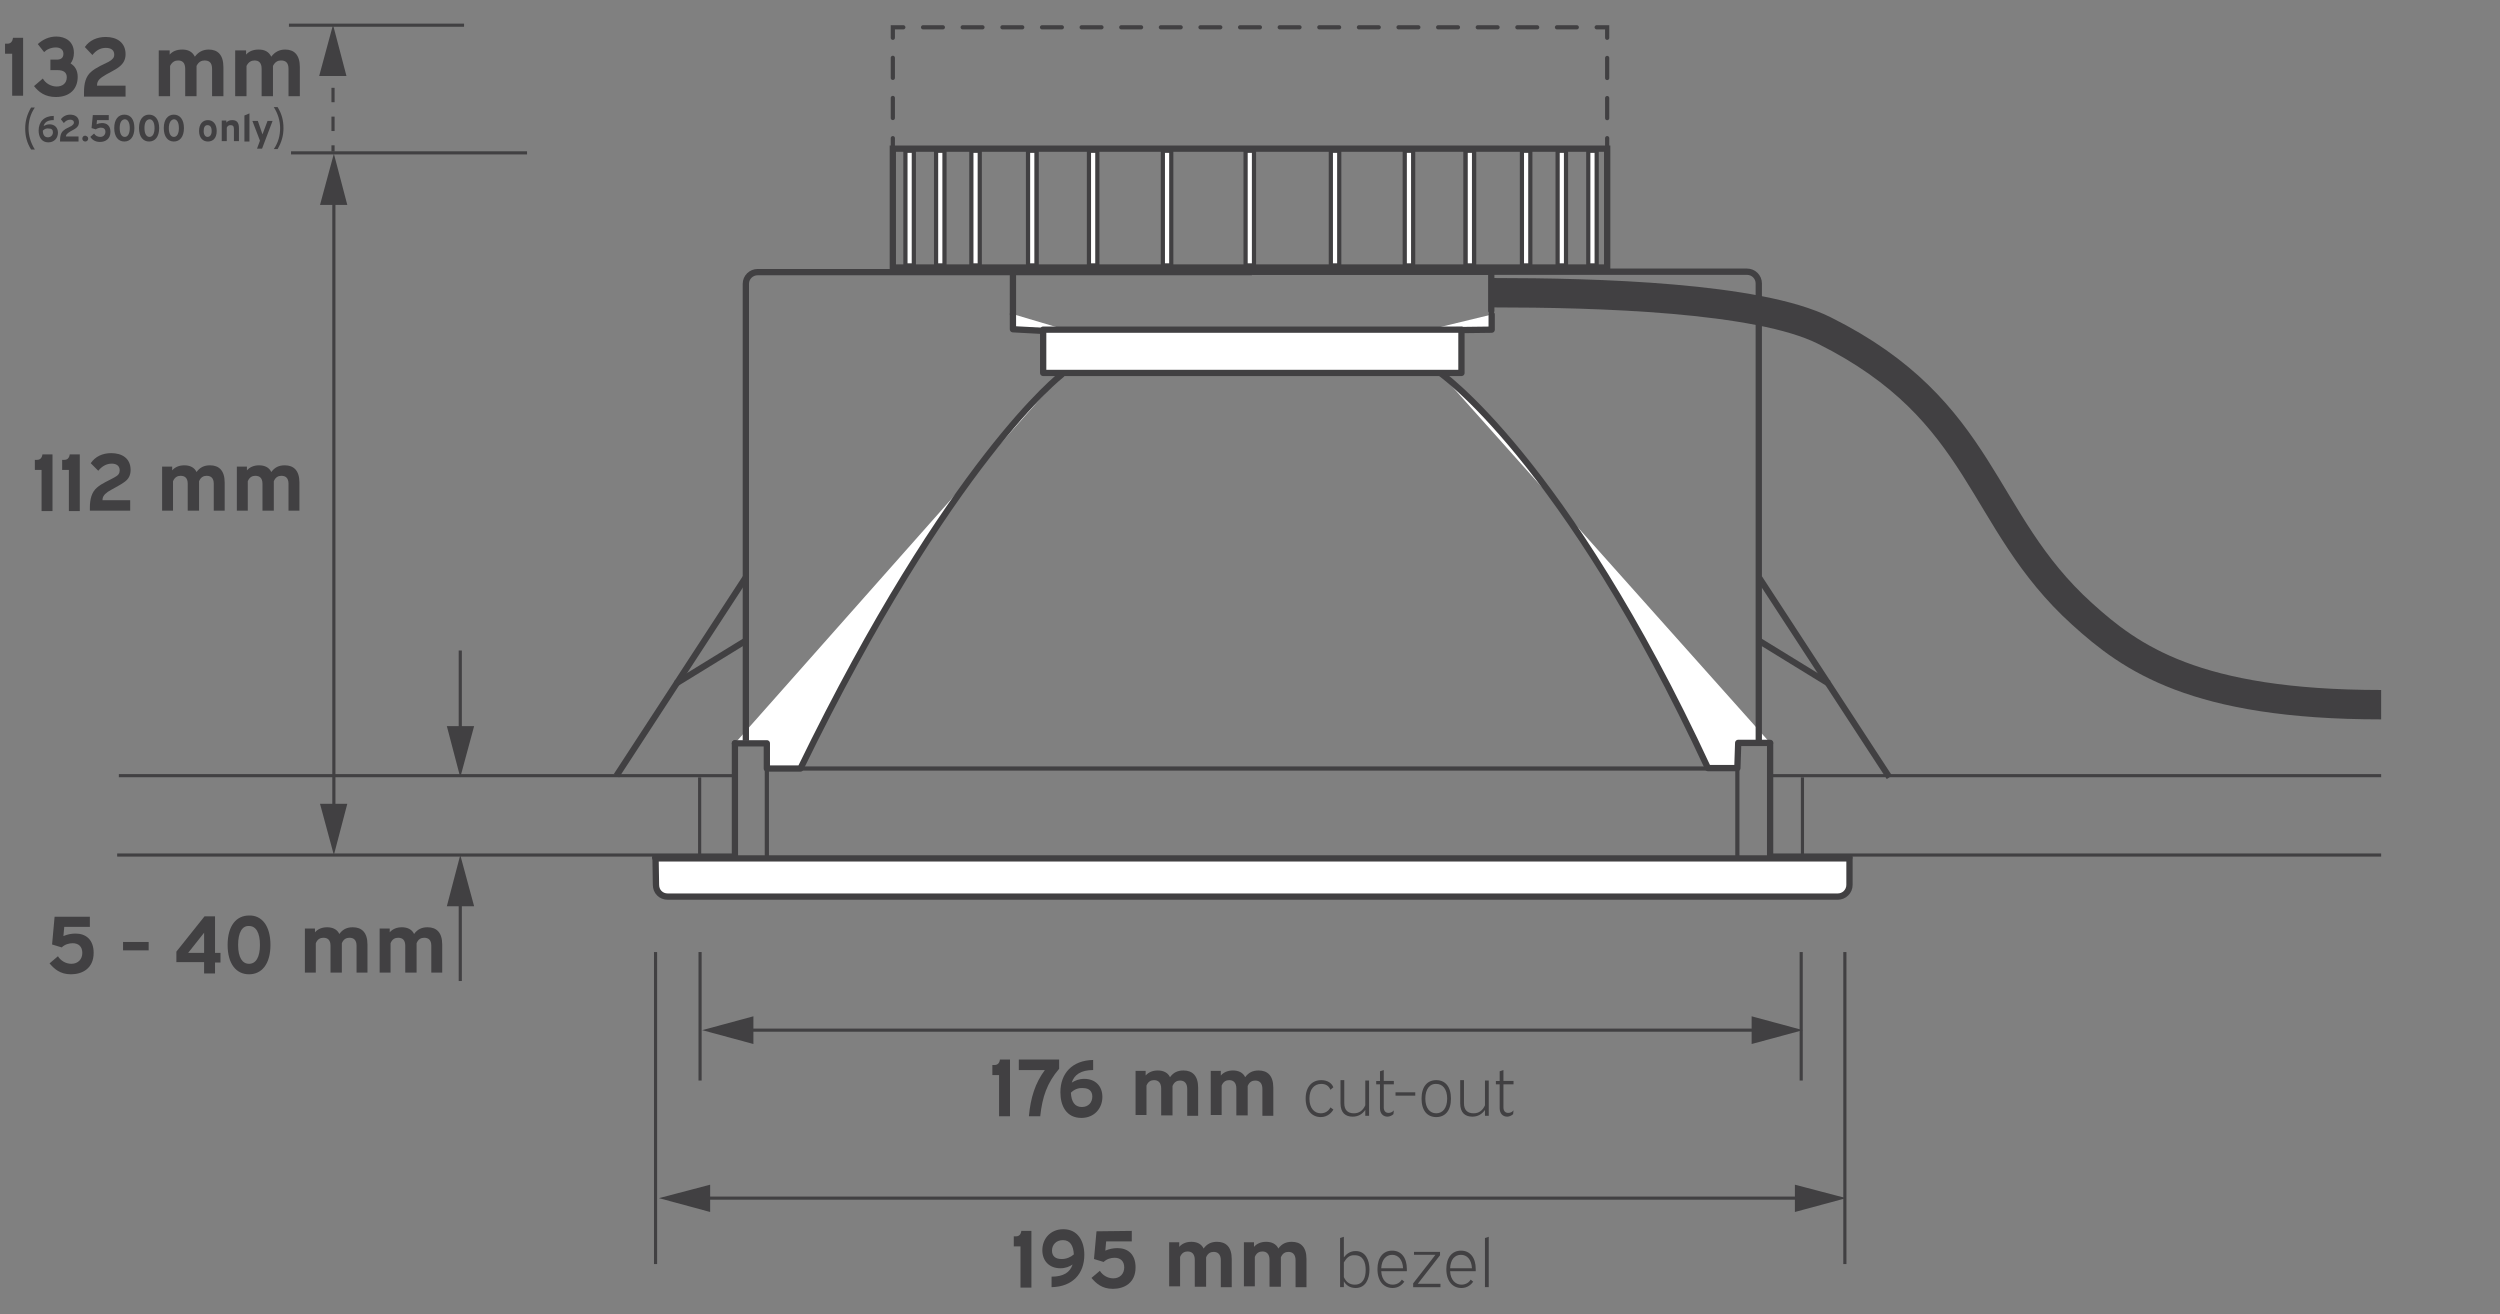 <?xml version="1.0" encoding="UTF-8"?>
<svg xmlns="http://www.w3.org/2000/svg" xmlns:xlink="http://www.w3.org/1999/xlink" version="1.1" id="Layer_1" x="0px" y="0px" viewBox="0 0 595.3 313" style="enable-background:new 0 0 595.3 313;" xml:space="preserve"><rect x="0" y="0" width="595.3" height="313" fill="#808080" stroke="none"/> <style type="text/css"> .st0{fill:none;} .st1{fill:none;stroke:#414042;stroke-width:7;stroke-linejoin:round;stroke-miterlimit:10;} .st2{fill:none;stroke:#414042;stroke-width:0.75;stroke-miterlimit:10;} .st3{fill:none;stroke:#414042;stroke-width:0.75;} .st4{fill:#414042;} .st5{fill:none;stroke:#414042;stroke-width:1.5;stroke-miterlimit:10;} .st6{fill:#FFFFFF;stroke:#414042;stroke-width:1.5;stroke-linecap:round;stroke-linejoin:round;stroke-miterlimit:10;} .st7{fill:none;stroke:#414042;stroke-width:1.5;stroke-linecap:round;stroke-linejoin:round;stroke-miterlimit:10;} .st8{fill:none;stroke:#414042;stroke-miterlimit:10;} .st9{fill:none;stroke:#414042;stroke-width:0.5;stroke-linecap:round;stroke-linejoin:round;stroke-miterlimit:10;} .st10{fill:#FFFFFF;stroke:#414042;} .st11{fill:none;stroke:#414042;stroke-linecap:round;stroke-miterlimit:10;} .st12{fill:none;stroke:#414042;stroke-linecap:round;stroke-miterlimit:10;stroke-dasharray:4.777,4.777,4.777,4.777;} .st13{fill:none;stroke:#414042;stroke-linecap:round;stroke-miterlimit:10;stroke-dasharray:4.716,4.716,4.716,4.716;} .st14{fill:none;stroke:#414042;stroke-linecap:round;stroke-miterlimit:10;stroke-dasharray:4.716,4.716,4.716,4.716,4.716,4.716;} .st15{fill:none;stroke:#414042;stroke-width:0.75;stroke-dasharray:3.43,3.43;} </style> <rect x="53.3" y="-74.6" class="st0" width="595.3" height="539"></rect> <path class="st1" d="M355.5,69.7c24.7,0,63.1,1.1,78.9,9c38.5,19.2,36.6,45.1,61.4,67.5c11.6,10.5,26.8,21.6,71.2,21.6"></path> <line class="st2" x1="567" y1="184.7" x2="422.1" y2="184.7"></line> <line class="st2" x1="567" y1="203.6" x2="421.8" y2="203.6"></line> <line class="st2" x1="175" y1="184.7" x2="28.3" y2="184.7"></line> <line class="st2" x1="175" y1="203.6" x2="27.9" y2="203.6"></line> <line class="st2" x1="166.6" y1="185.1" x2="166.6" y2="203.6"></line> <line class="st2" x1="429.2" y1="185.1" x2="429.2" y2="203.6"></line> <line class="st3" x1="156.1" y1="226.7" x2="156.1" y2="301"></line> <line class="st3" x1="166.7" y1="226.7" x2="166.7" y2="257.3"></line> <line class="st3" x1="428.9" y1="226.7" x2="428.9" y2="257.3"></line> <line class="st3" x1="439.3" y1="226.7" x2="439.3" y2="301"></line> <g> <g> <line class="st3" x1="166.9" y1="285.3" x2="429.6" y2="285.3"></line> <g> <polygon class="st4" points="169.1,288.6 156.9,285.3 169.1,282.1 "></polygon> </g> <g> <polygon class="st4" points="427.4,288.6 439.6,285.3 427.4,282.1 "></polygon> </g> </g> </g> <g> <g> <line class="st3" x1="177.2" y1="245.3" x2="419.3" y2="245.3"></line> <g> <polygon class="st4" points="179.4,248.6 167.2,245.3 179.4,242 "></polygon> </g> <g> <polygon class="st4" points="417.1,248.6 429.3,245.3 417.1,242 "></polygon> </g> </g> </g> <g> <path class="st4" d="M236.8,253.6c0.8,0,1.2-0.5,1.3-1.3h2.4v13.5h-2.6V256h-1.6v-2.4H236.8L236.8,253.6z"></path> <path class="st4" d="M252.2,252.3v2.2c-2.9,3.4-4,6.7-4.5,11.3H245c0.4-4.4,1.5-7.9,3.8-11h-6.2v-2.5L252.2,252.3L252.2,252.3z"></path> <path class="st4" d="M260.3,254.8c-2.9,0-4.5,1.1-5.1,3c0.8-0.5,1.7-0.9,3-0.9c2.6,0,4.3,1.7,4.3,4.3c0,2.7-1.9,5-5,5 c-3.6,0-5-2.9-5-6.1c0-4.5,2.8-7.6,7.8-7.7L260.3,254.8L260.3,254.8z M255,260.2c0.1,2.1,0.9,3.4,2.6,3.4c1.6,0,2.5-1.1,2.5-2.5 c0-1.2-0.7-2-2.2-2C256.8,259,255.8,259.4,255,260.2z"></path> <path class="st4" d="M272.8,255.2v0.9c0.7-0.8,1.7-1.2,2.9-1.2c1.3,0,2.4,0.5,2.9,1.6c0.8-1.1,1.8-1.6,3.2-1.6 c2.1,0,3.5,1.2,3.5,4.1v6.7h-2.6v-6.4c0-1.4-0.7-2-1.7-2c-0.7,0-1.4,0.3-1.8,1.3v7h-2.7v-6.4c0-1.4-0.7-2-1.7-2 c-0.7,0-1.4,0.3-1.8,1.3v7h-2.6V255h2.4L272.8,255.2L272.8,255.2z"></path> <path class="st4" d="M290.7,255.2v0.9c0.7-0.8,1.7-1.2,2.9-1.2c1.3,0,2.4,0.5,2.9,1.6c0.8-1.1,1.8-1.6,3.2-1.6 c2.1,0,3.5,1.2,3.5,4.1v6.7h-2.6v-6.4c0-1.4-0.7-2-1.7-2c-0.7,0-1.4,0.3-1.8,1.3v7h-2.7v-6.4c0-1.4-0.7-2-1.7-2 c-0.7,0-1.4,0.3-1.8,1.3v7h-2.6V255h2.4L290.7,255.2L290.7,255.2z"></path> <path class="st4" d="M316.8,259.5c-0.4-1-1.2-1.4-2.2-1.4c-1.6,0-2.8,1.2-2.8,3.5s1.2,3.5,2.7,3.5c1.1,0,1.9-0.6,2.3-1.4l0.7,0.5 c-0.3,0.6-1.3,1.8-3,1.8c-2,0-3.6-1.5-3.6-4.4s1.6-4.4,3.7-4.4c1.5,0,2.5,0.7,2.9,1.7L316.8,259.5z"></path> <path class="st4" d="M320.1,257.4v5.3c0,1.7,0.9,2.4,2.3,2.4c1.2,0,2.1-0.6,2.7-1.9v-5.9h0.9v8.4h-0.9v-1.4c-0.7,1-1.7,1.6-3,1.6 c-1.7,0-2.9-0.9-2.9-3.2v-5.5h0.9V257.4z"></path> <path class="st4" d="M328.6,257.4v-2.3l0.9-0.3v2.6h2.4v0.8h-2.4v5.5c0,0.9,0.5,1.3,1.1,1.3c0.4,0,0.9-0.1,1.3-0.6l-0.1,0.9 c-0.3,0.3-0.9,0.6-1.4,0.6c-1,0-1.8-0.7-1.8-2v-5.7h-0.9v-0.8L328.6,257.4L328.6,257.4z"></path> <path class="st4" d="M337,260.1v0.8h-4.7v-0.8H337z"></path> <path class="st4" d="M345.5,261.6c0,2.9-1.4,4.4-3.5,4.4s-3.5-1.5-3.5-4.4s1.4-4.4,3.5-4.4S345.5,258.7,345.5,261.6z M339.4,261.6 c0,2.3,1.1,3.5,2.6,3.5s2.6-1.2,2.6-3.5s-1.1-3.5-2.6-3.5C340.5,258,339.4,259.3,339.4,261.6z"></path> <path class="st4" d="M348.6,257.4v5.3c0,1.7,0.9,2.4,2.3,2.4c1.2,0,2.1-0.6,2.7-1.9v-5.9h0.9v8.4h-0.9v-1.4c-0.7,1-1.7,1.6-3,1.6 c-1.7,0-2.9-0.9-2.9-3.2v-5.5h0.9V257.4z"></path> <path class="st4" d="M357.1,257.4v-2.3l0.9-0.3v2.6h2.4v0.8H358v5.5c0,0.9,0.5,1.3,1.1,1.3c0.4,0,0.9-0.1,1.3-0.6l-0.1,0.9 c-0.3,0.3-0.9,0.6-1.4,0.6c-1,0-1.8-0.7-1.8-2v-5.7h-0.9v-0.8L357.1,257.4L357.1,257.4z"></path> </g> <g> <path class="st4" d="M241.9,294.4c0.8,0,1.2-0.5,1.3-1.3h2.4v13.5H243v-9.8h-1.6v-2.4L241.9,294.4L241.9,294.4z"></path> <path class="st4" d="M255.4,301.1c-0.7,0.5-1.7,0.9-2.9,0.9c-2.6,0-4.3-1.7-4.3-4.3c0-2.7,1.9-5,5-5c3.5,0,5,2.9,5,6.1 c0,4.5-2.8,7.6-7.8,7.7V304C253.2,304,254.8,303,255.4,301.1z M255.7,298.7c-0.1-2.1-0.9-3.4-2.6-3.4c-1.6,0-2.6,1.1-2.6,2.5 c0,1.2,0.7,2,2.3,2C253.9,299.8,254.9,299.4,255.7,298.7z"></path> <path class="st4" d="M269.5,293.1v2.5h-6.1l-0.2,2.2c0.9-0.4,1.9-0.6,2.9-0.6c2.4,0,4.3,1.4,4.3,4.6c0,3.7-2.7,5.1-5.4,5.1 c-2.6,0-4-1.3-5.1-2.6l2-1.7c0.6,1,1.8,1.8,3.2,1.8c1.6,0,2.6-1.1,2.6-2.6s-0.9-2.3-2.3-2.3c-0.9,0-1.9,0.3-2.6,1l-2.3-0.7l0.6-6.6 L269.5,293.1L269.5,293.1z"></path> <path class="st4" d="M280.8,296v0.9c0.7-0.8,1.7-1.2,2.9-1.2c1.3,0,2.4,0.5,2.9,1.6c0.8-1.1,1.8-1.6,3.2-1.6c2.1,0,3.5,1.2,3.5,4.1 v6.7h-2.6v-6.4c0-1.4-0.7-2-1.7-2c-0.7,0-1.4,0.3-1.8,1.3v7h-2.7V300c0-1.4-0.7-2-1.7-2c-0.7,0-1.4,0.3-1.8,1.3v7h-2.6v-10.5h2.4 L280.8,296L280.8,296z"></path> <path class="st4" d="M298.6,296v0.9c0.7-0.8,1.7-1.2,2.9-1.2c1.3,0,2.4,0.5,2.9,1.6c0.8-1.1,1.8-1.6,3.2-1.6c2.1,0,3.5,1.2,3.5,4.1 v6.7h-2.6v-6.4c0-1.4-0.7-2-1.7-2c-0.7,0-1.4,0.3-1.8,1.3v7h-2.7V300c0-1.4-0.7-2-1.7-2c-0.7,0-1.4,0.3-1.8,1.3v7h-2.6v-10.5h2.4 L298.6,296L298.6,296z"></path> <path class="st4" d="M320,294.5v4.9c0.6-0.8,1.5-1.5,2.8-1.5c2.4,0,3.3,2.2,3.3,4.4s-0.9,4.4-3.3,4.4c-1.4,0-2.3-0.7-2.8-1.6v1.4 h-0.9v-11.7L320,294.5z M320,300.6v3.5c0.5,1.1,1.3,1.8,2.6,1.8c2,0,2.6-1.7,2.6-3.5s-0.6-3.5-2.6-3.5 C321.3,298.8,320.6,299.6,320,300.6z"></path> <path class="st4" d="M328.9,302.7c0.1,2.1,1.3,3.2,2.7,3.2c1,0,1.8-0.5,2.2-1.2l0.6,0.5c-0.5,0.7-1.4,1.5-2.8,1.5 c-2,0-3.6-1.5-3.6-4.5c0-2.8,1.4-4.4,3.5-4.4s3.5,1.6,3.5,4.4c0,0.2,0,0.3,0,0.5H328.9z M328.9,302h5.2c-0.1-2.1-1.2-3.2-2.6-3.2 S329,299.9,328.9,302z"></path> <path class="st4" d="M342.9,298.1v0.8l-5.3,6.8h5.4v0.8h-6.5v-0.9l5.3-6.8h-5.1v-0.7L342.9,298.1L342.9,298.1z"></path> <path class="st4" d="M345.3,302.7c0.1,2.1,1.3,3.2,2.7,3.2c1,0,1.8-0.5,2.2-1.2l0.6,0.5c-0.5,0.7-1.4,1.5-2.8,1.5 c-2,0-3.6-1.5-3.6-4.5c0-2.8,1.4-4.4,3.5-4.4s3.5,1.6,3.5,4.4c0,0.2,0,0.3,0,0.5H345.3z M345.3,302h5.2c-0.1-2.1-1.2-3.2-2.6-3.2 C346.4,298.8,345.4,299.9,345.3,302z"></path> <path class="st4" d="M354.5,294.5v12h-0.9v-11.7L354.5,294.5z"></path> </g> <line class="st3" x1="125.5" y1="36.4" x2="69.3" y2="36.4"></line> <g> <g> <line class="st3" x1="79.5" y1="193.6" x2="79.5" y2="46.6"></line> <g> <polygon class="st4" points="82.7,191.4 79.5,203.6 76.2,191.4 "></polygon> </g> <g> <polygon class="st4" points="82.7,48.8 79.5,36.6 76.2,48.8 "></polygon> </g> </g> </g> <line class="st5" x1="418.9" y1="137.6" x2="449.9" y2="185.1"></line> <line class="st5" x1="435.5" y1="162.8" x2="418.9" y2="152.6"></line> <line class="st5" x1="177.5" y1="137.6" x2="146.8" y2="184.7"></line> <line class="st5" x1="160.9" y1="162.8" x2="177.5" y2="152.6"></line> <g> <path class="st4" d="M21.4,218.2v2.5h-6.1l-0.2,2.2c0.9-0.4,1.9-0.6,2.9-0.6c2.4,0,4.3,1.4,4.3,4.6c0,3.7-2.7,5.1-5.4,5.1 c-2.6,0-4-1.3-5.1-2.6l2-1.7c0.6,1,1.8,1.8,3.2,1.8c1.6,0,2.6-1.1,2.6-2.6s-0.9-2.3-2.3-2.3c-0.9,0-1.9,0.3-2.6,1l-2.3-0.7l0.6-6.6 h8.4L21.4,218.2L21.4,218.2z"></path> <path class="st4" d="M35.4,224.3v2h-6.1v-2H35.4z"></path> <path class="st4" d="M51.2,218.2v8.7h1.3v2.3h-1.3v2.6h-2.6v-2.7H42v-2.5l6.7-8.4H51.2z M48.6,226.9v-4.8l-3.8,4.8H48.6z"></path> <path class="st4" d="M64.4,225c0,4.6-2.1,7-5.1,7s-5.1-2.4-5.1-7c0-4.6,2.1-7,5.1-7C62.3,217.9,64.4,220.4,64.4,225z M56.7,225 c0,3,1,4.5,2.6,4.5s2.6-1.5,2.6-4.5s-1-4.5-2.6-4.5C57.7,220.4,56.7,222,56.7,225z"></path> <path class="st4" d="M75,221.1v0.9c0.7-0.8,1.7-1.2,2.9-1.2c1.3,0,2.4,0.5,2.9,1.6c0.8-1.1,1.8-1.6,3.2-1.6c2.1,0,3.5,1.2,3.5,4.1 v6.7h-2.6v-6.4c0-1.4-0.7-1.9-1.7-1.9c-0.7,0-1.4,0.3-1.8,1.3v7h-2.7v-6.4c0-1.4-0.7-1.9-1.7-1.9c-0.7,0-1.4,0.3-1.8,1.3v7h-2.6 v-10.5H75z"></path> <path class="st4" d="M92.8,221.1v0.9c0.7-0.8,1.7-1.2,2.9-1.2c1.3,0,2.4,0.5,2.9,1.6c0.8-1.1,1.8-1.6,3.2-1.6 c2.1,0,3.5,1.2,3.5,4.1v6.7h-2.6v-6.4c0-1.4-0.7-1.9-1.7-1.9c-0.7,0-1.4,0.3-1.8,1.3v7h-2.7v-6.4c0-1.4-0.7-1.9-1.7-1.9 c-0.7,0-1.4,0.3-1.8,1.3v7h-2.6v-10.5H92.8z"></path> </g> <g> <g> <line class="st3" x1="109.6" y1="175.1" x2="109.6" y2="154.9"></line> <g> <polygon class="st4" points="112.9,172.9 109.6,185.1 106.4,172.9 "></polygon> </g> </g> </g> <g> <g> <line class="st3" x1="109.6" y1="213.6" x2="109.6" y2="233.6"></line> <g> <polygon class="st4" points="106.4,215.8 109.6,203.6 112.9,215.8 "></polygon> </g> </g> </g> <polyline class="st6" points="256,79.2 241.2,78.4 241.2,74.8 "></polyline> <path class="st6" d="M175,177h7.6v6h8c35.8-73.6,62.2-93.8,62.2-93.8"></path> <polyline class="st7" points="156,204.2 175,204.2 175,177 "></polyline> <polyline class="st7" points="421.5,177 421.5,204.1 440.4,204.1 "></polyline> <path class="st6" d="M342.8,88.7c0,0,29.7,20.5,63.9,94.2h7l0.2-6h7.6"></path> <polyline class="st6" points="355.2,74.9 355.2,78.5 339.5,78.7 "></polyline> <line class="st8" x1="175" y1="204.6" x2="421.5" y2="204.6"></line> <line class="st8" x1="190.6" y1="183" x2="406.6" y2="183"></line> <path class="st9" d="M355.5,77.6"></path> <path class="st9" d="M241,77.6"></path> <path class="st5" d="M177.6,176.4V87.8V67.6c0-1.6,1.3-2.8,2.8-2.8h117.7"></path> <path class="st5" d="M418.8,177V88.4V67.5c0-1.6-1.3-2.8-2.8-2.8H298.2"></path> <polyline class="st7" points="241.2,74.8 241.2,64.7 355.1,64.7 355.1,74 "></polyline> <rect x="248.4" y="78.5" class="st6" width="99.6" height="10.3"></rect> <line class="st8" x1="182.6" y1="183" x2="182.6" y2="204.6"></line> <line class="st8" x1="413.7" y1="183" x2="413.7" y2="204.6"></line> <rect x="212.6" y="35.4" class="st5" width="170.1" height="28.3"></rect> <rect x="296.6" y="35.9" class="st10" width="2" height="27.3"></rect> <rect x="316.9" y="35.9" class="st10" width="2" height="27.3"></rect> <rect x="349" y="35.9" class="st10" width="2" height="27.3"></rect> <rect x="334.5" y="35.9" class="st10" width="2" height="27.3"></rect> <rect x="349" y="35.9" class="st10" width="2" height="27.3"></rect> <rect x="362.4" y="35.9" class="st10" width="2" height="27.3"></rect> <rect x="370.9" y="35.9" class="st10" width="2" height="27.3"></rect> <rect x="378.2" y="35.9" class="st10" width="2" height="27.3"></rect> <rect x="276.9" y="35.9" class="st10" width="2" height="27.3"></rect> <rect x="244.8" y="35.9" class="st10" width="2" height="27.3"></rect> <rect x="259.3" y="35.9" class="st10" width="2" height="27.3"></rect> <rect x="244.8" y="35.9" class="st10" width="2" height="27.3"></rect> <rect x="231.3" y="35.9" class="st10" width="2" height="27.3"></rect> <rect x="222.9" y="35.9" class="st10" width="2" height="27.3"></rect> <rect x="215.6" y="35.9" class="st10" width="2" height="27.3"></rect> <g> <g> <line class="st11" x1="212.6" y1="35.4" x2="212.6" y2="32.9"></line> <line class="st12" x1="212.6" y1="28.1" x2="212.6" y2="11.4"></line> <polyline class="st11" points="212.6,9 212.6,6.5 215.1,6.5 "></polyline> <line class="st13" x1="219.8" y1="6.5" x2="236.3" y2="6.5"></line> <line class="st14" x1="238.7" y1="6.5" x2="377.8" y2="6.5"></line> <polyline class="st11" points="380.2,6.5 382.7,6.5 382.7,9 "></polyline> <line class="st12" x1="382.7" y1="13.8" x2="382.7" y2="30.5"></line> <line class="st11" x1="382.7" y1="32.9" x2="382.7" y2="35.4"></line> </g> </g> <path class="st6" d="M440.4,204.4v6.3c0,1.6-1.3,2.8-2.8,2.8H159c-1.6,0-2.8-1.2-2.8-2.8l-0.1-6.3H440.4z"></path> <g id="Layer_2_00000124861957971908353670000007275466632925227445_"> </g> <g> <path class="st4" d="M1.8,10.4C2.6,10.4,3,9.8,3.1,9h2.4v13.8H2.9v-10H1.2v-2.4H1.8z"></path> <path class="st4" d="M9,10.5c1.2-1.1,2.7-1.8,4.4-1.8c2.1,0,4.2,1.1,4.2,3.9c0,1-0.3,1.9-0.8,2.5c1,0.6,1.7,1.6,1.7,3.2 c0,2.9-1.9,4.8-5.2,4.8c-2.6,0-4.1-1.2-5.2-2.6l2.1-1.8c0.6,1.1,1.9,1.9,3.3,1.9c1.3,0,2.4-0.7,2.4-2.2c0-1.1-0.7-1.7-2.2-1.7H12 v-2.5h1.5c1,0,1.6-0.4,1.6-1.4c0-1.1-0.9-1.5-1.8-1.5c-1.2,0-2.2,0.5-2.8,1.1L9,10.5z"></path> <path class="st4" d="M20.2,11.2c1.1-1.6,2.9-2.4,5-2.4c2.6,0,4.7,1.3,4.7,4.1c0,1.3-0.5,2.2-1.5,3c-1.1,0.9-2.9,1.6-4,2.4 c-1.1,0.7-1.3,1.4-1.3,2.1h6.8v2.6H20V22c0-2.1,0.4-3.8,1.7-4.9c1.1-1,3.2-1.9,4.2-2.4c1-0.6,1.3-1,1.3-1.7c0-1.1-0.8-1.6-2-1.6 c-1.4,0-2.4,0.7-3.2,1.7L20.2,11.2z"></path> <path class="st4" d="M40.4,12v1c0.7-0.8,1.7-1.2,3-1.2c1.4,0,2.4,0.5,3,1.7c0.8-1.1,1.9-1.7,3.3-1.7c2.1,0,3.5,1.2,3.5,4.2v6.9 h-2.7v-6.5c0-1.5-0.7-2-1.8-2c-0.7,0-1.4,0.3-1.9,1.3v7.2h-2.7v-6.5c0-1.5-0.7-2-1.7-2c-0.7,0-1.4,0.3-1.9,1.3v7.2h-2.7V12H40.4z"></path> <path class="st4" d="M58.6,12v1c0.7-0.8,1.7-1.2,3-1.2c1.4,0,2.4,0.5,3,1.7c0.8-1.1,1.9-1.7,3.3-1.7c2.1,0,3.5,1.2,3.5,4.2v6.9 h-2.7v-6.5c0-1.5-0.7-2-1.8-2c-0.7,0-1.4,0.3-1.9,1.3v7.2h-2.7v-6.5c0-1.5-0.7-2-1.7-2c-0.7,0-1.4,0.3-1.9,1.3v7.2h-2.7V12H58.6z"></path> <path class="st4" d="M8.3,25.6c-1.1,1.6-1.5,3.3-1.5,5c0,1.7,0.5,3.4,1.5,5H7.4c-1-1.6-1.4-3.2-1.4-5c0-1.7,0.4-3.3,1.4-5H8.3z"></path> <path class="st4" d="M12.7,28.6c-1.3,0-2.1,0.5-2.3,1.4c0.4-0.2,0.8-0.4,1.4-0.4c1.2,0,2,0.8,2,2c0,1.3-0.9,2.3-2.3,2.3 c-1.6,0-2.3-1.3-2.3-2.8c0-2.1,1.3-3.5,3.6-3.5V28.6z M10.2,31.1c0,1,0.4,1.6,1.2,1.6c0.7,0,1.2-0.5,1.2-1.2c0-0.6-0.3-0.9-1-0.9 C11.1,30.5,10.6,30.7,10.2,31.1z"></path> <path class="st4" d="M14.5,28.4c0.5-0.7,1.3-1.1,2.2-1.1c1.2,0,2.1,0.6,2.1,1.8c0,0.6-0.2,1-0.7,1.4c-0.5,0.4-1.3,0.7-1.8,1.1 s-0.6,0.6-0.6,0.9h3v1.2h-4.4v-0.4c0-0.9,0.2-1.7,0.8-2.2c0.5-0.5,1.4-0.8,1.9-1.1c0.4-0.3,0.6-0.5,0.6-0.8c0-0.5-0.4-0.7-0.9-0.7 c-0.6,0-1.1,0.3-1.5,0.8L14.5,28.4z"></path> <path class="st4" d="M21,33c0,0.4-0.3,0.7-0.7,0.7c-0.4,0-0.7-0.3-0.7-0.7c0-0.4,0.3-0.7,0.7-0.7C20.7,32.4,21,32.6,21,33z"></path> <path class="st4" d="M25.9,27.4v1.2h-2.8l-0.1,1c0.4-0.2,0.9-0.3,1.3-0.3c1.1,0,2,0.6,2,2.1c0,1.7-1.2,2.4-2.5,2.4 c-1.2,0-1.9-0.6-2.3-1.2l0.9-0.8c0.3,0.5,0.8,0.8,1.5,0.8c0.7,0,1.2-0.5,1.2-1.2c0-0.7-0.4-1-1.1-1c-0.4,0-0.9,0.2-1.2,0.4l-1-0.3 l0.3-3.1H25.9z"></path> <path class="st4" d="M32,30.5c0,2.1-1,3.2-2.4,3.2c-1.4,0-2.4-1.1-2.4-3.2c0-2.1,1-3.2,2.4-3.2C31.1,27.3,32,28.4,32,30.5z M28.5,30.5c0,1.4,0.5,2.1,1.2,2.1c0.7,0,1.2-0.7,1.2-2.1s-0.5-2.1-1.2-2.1C28.9,28.5,28.5,29.2,28.5,30.5z"></path> <path class="st4" d="M37.9,30.5c0,2.1-1,3.2-2.4,3.2c-1.4,0-2.4-1.1-2.4-3.2c0-2.1,1-3.2,2.4-3.2C36.9,27.3,37.9,28.4,37.9,30.5z M34.4,30.5c0,1.4,0.5,2.1,1.2,2.1c0.7,0,1.2-0.7,1.2-2.1s-0.5-2.1-1.2-2.1C34.8,28.5,34.4,29.2,34.4,30.5z"></path> <path class="st4" d="M43.8,30.5c0,2.1-1,3.2-2.4,3.2c-1.4,0-2.4-1.1-2.4-3.2c0-2.1,1-3.2,2.4-3.2C42.8,27.3,43.8,28.4,43.8,30.5z M40.2,30.5c0,1.4,0.5,2.1,1.2,2.1c0.7,0,1.2-0.7,1.2-2.1s-0.5-2.1-1.2-2.1C40.7,28.5,40.2,29.2,40.2,30.5z"></path> <path class="st4" d="M51.6,31.2c0,1.7-0.9,2.5-2.1,2.5s-2.1-0.9-2.1-2.5c0-1.7,0.9-2.6,2.1-2.6S51.6,29.5,51.6,31.2z M48.5,31.2 c0,0.9,0.4,1.4,0.9,1.4c0.6,0,1-0.5,1-1.4c0-1-0.4-1.4-1-1.4S48.5,30.3,48.5,31.2z"></path> <path class="st4" d="M53.9,28.8v0.4c0.3-0.4,0.8-0.6,1.4-0.6c1,0,1.6,0.5,1.6,1.9v3.1h-1.2v-2.9c0-0.7-0.3-0.9-0.8-0.9 c-0.3,0-0.7,0.1-0.9,0.6v3.2h-1.2v-4.9H53.9z"></path> <path class="st4" d="M59.4,27v6.7h-1.2v-6.2L59.4,27z"></path> <path class="st4" d="M61.4,28.8l1.1,3.2l1.2-3.2h1.2l-2.5,6.6h-1.2l0.7-1.9l-1.8-4.7H61.4z"></path> <path class="st4" d="M65.2,35.5c1.1-1.6,1.5-3.3,1.5-5c0-1.7-0.5-3.4-1.5-5h0.9c1,1.6,1.4,3.2,1.4,5c0,1.7-0.4,3.3-1.4,5H65.2z"></path> </g> <g> <path class="st4" d="M8.8,109.5c0.8,0,1.2-0.5,1.3-1.3h2.4v13.5H9.9v-9.8H8.3v-2.4L8.8,109.5L8.8,109.5z"></path> <path class="st4" d="M15.3,109.5c0.8,0,1.2-0.5,1.3-1.3H19v13.5h-2.6v-9.8h-1.6v-2.4L15.3,109.5L15.3,109.5z"></path> <path class="st4" d="M21.6,110.3c1.1-1.6,2.8-2.4,4.9-2.4c2.5,0,4.6,1.2,4.6,4c0,1.3-0.5,2.2-1.5,2.9c-1.1,0.8-2.8,1.6-3.9,2.3 c-1,0.7-1.3,1.3-1.3,2H31v2.5h-9.6v-0.7c0-2,0.4-3.7,1.7-4.8c1.1-1,3.1-1.8,4.1-2.4c1-0.5,1.3-1,1.3-1.7c0-1.1-0.8-1.6-1.9-1.6 c-1.3,0-2.4,0.7-3.2,1.7L21.6,110.3z"></path> <path class="st4" d="M41,111.1v0.9c0.7-0.8,1.7-1.2,2.9-1.2c1.3,0,2.4,0.5,2.9,1.6c0.8-1.1,1.8-1.6,3.2-1.6c2.1,0,3.5,1.2,3.5,4.1 v6.7h-2.6v-6.4c0-1.4-0.7-1.9-1.7-1.9c-0.7,0-1.4,0.3-1.8,1.3v7h-2.7v-6.4c0-1.4-0.7-1.9-1.7-1.9c-0.7,0-1.4,0.3-1.8,1.3v7h-2.6 v-10.5H41z"></path> <path class="st4" d="M58.8,111.1v0.9c0.7-0.8,1.7-1.2,2.9-1.2c1.3,0,2.4,0.5,2.9,1.6c0.8-1.1,1.8-1.6,3.2-1.6 c2.1,0,3.5,1.2,3.5,4.1v6.7h-2.6v-6.4c0-1.4-0.7-1.9-1.7-1.9c-0.7,0-1.4,0.3-1.8,1.3v7h-2.7v-6.4c0-1.4-0.7-1.9-1.7-1.9 c-0.7,0-1.4,0.3-1.8,1.3v7h-2.6v-10.5H58.8z"></path> </g> <line class="st3" x1="110.5" y1="6" x2="68.8" y2="6"></line> <g> <g> <g> <g> <line class="st3" x1="79.3" y1="36.1" x2="79.3" y2="34.6"></line> <line class="st15" x1="79.3" y1="31.2" x2="79.3" y2="19.2"></line> <line class="st3" x1="79.3" y1="17.4" x2="79.3" y2="15.9"></line> </g> </g> <g> <g> <polygon class="st4" points="82.5,18.1 79.3,5.9 76,18.1 "></polygon> </g> </g> </g> </g> </svg>
